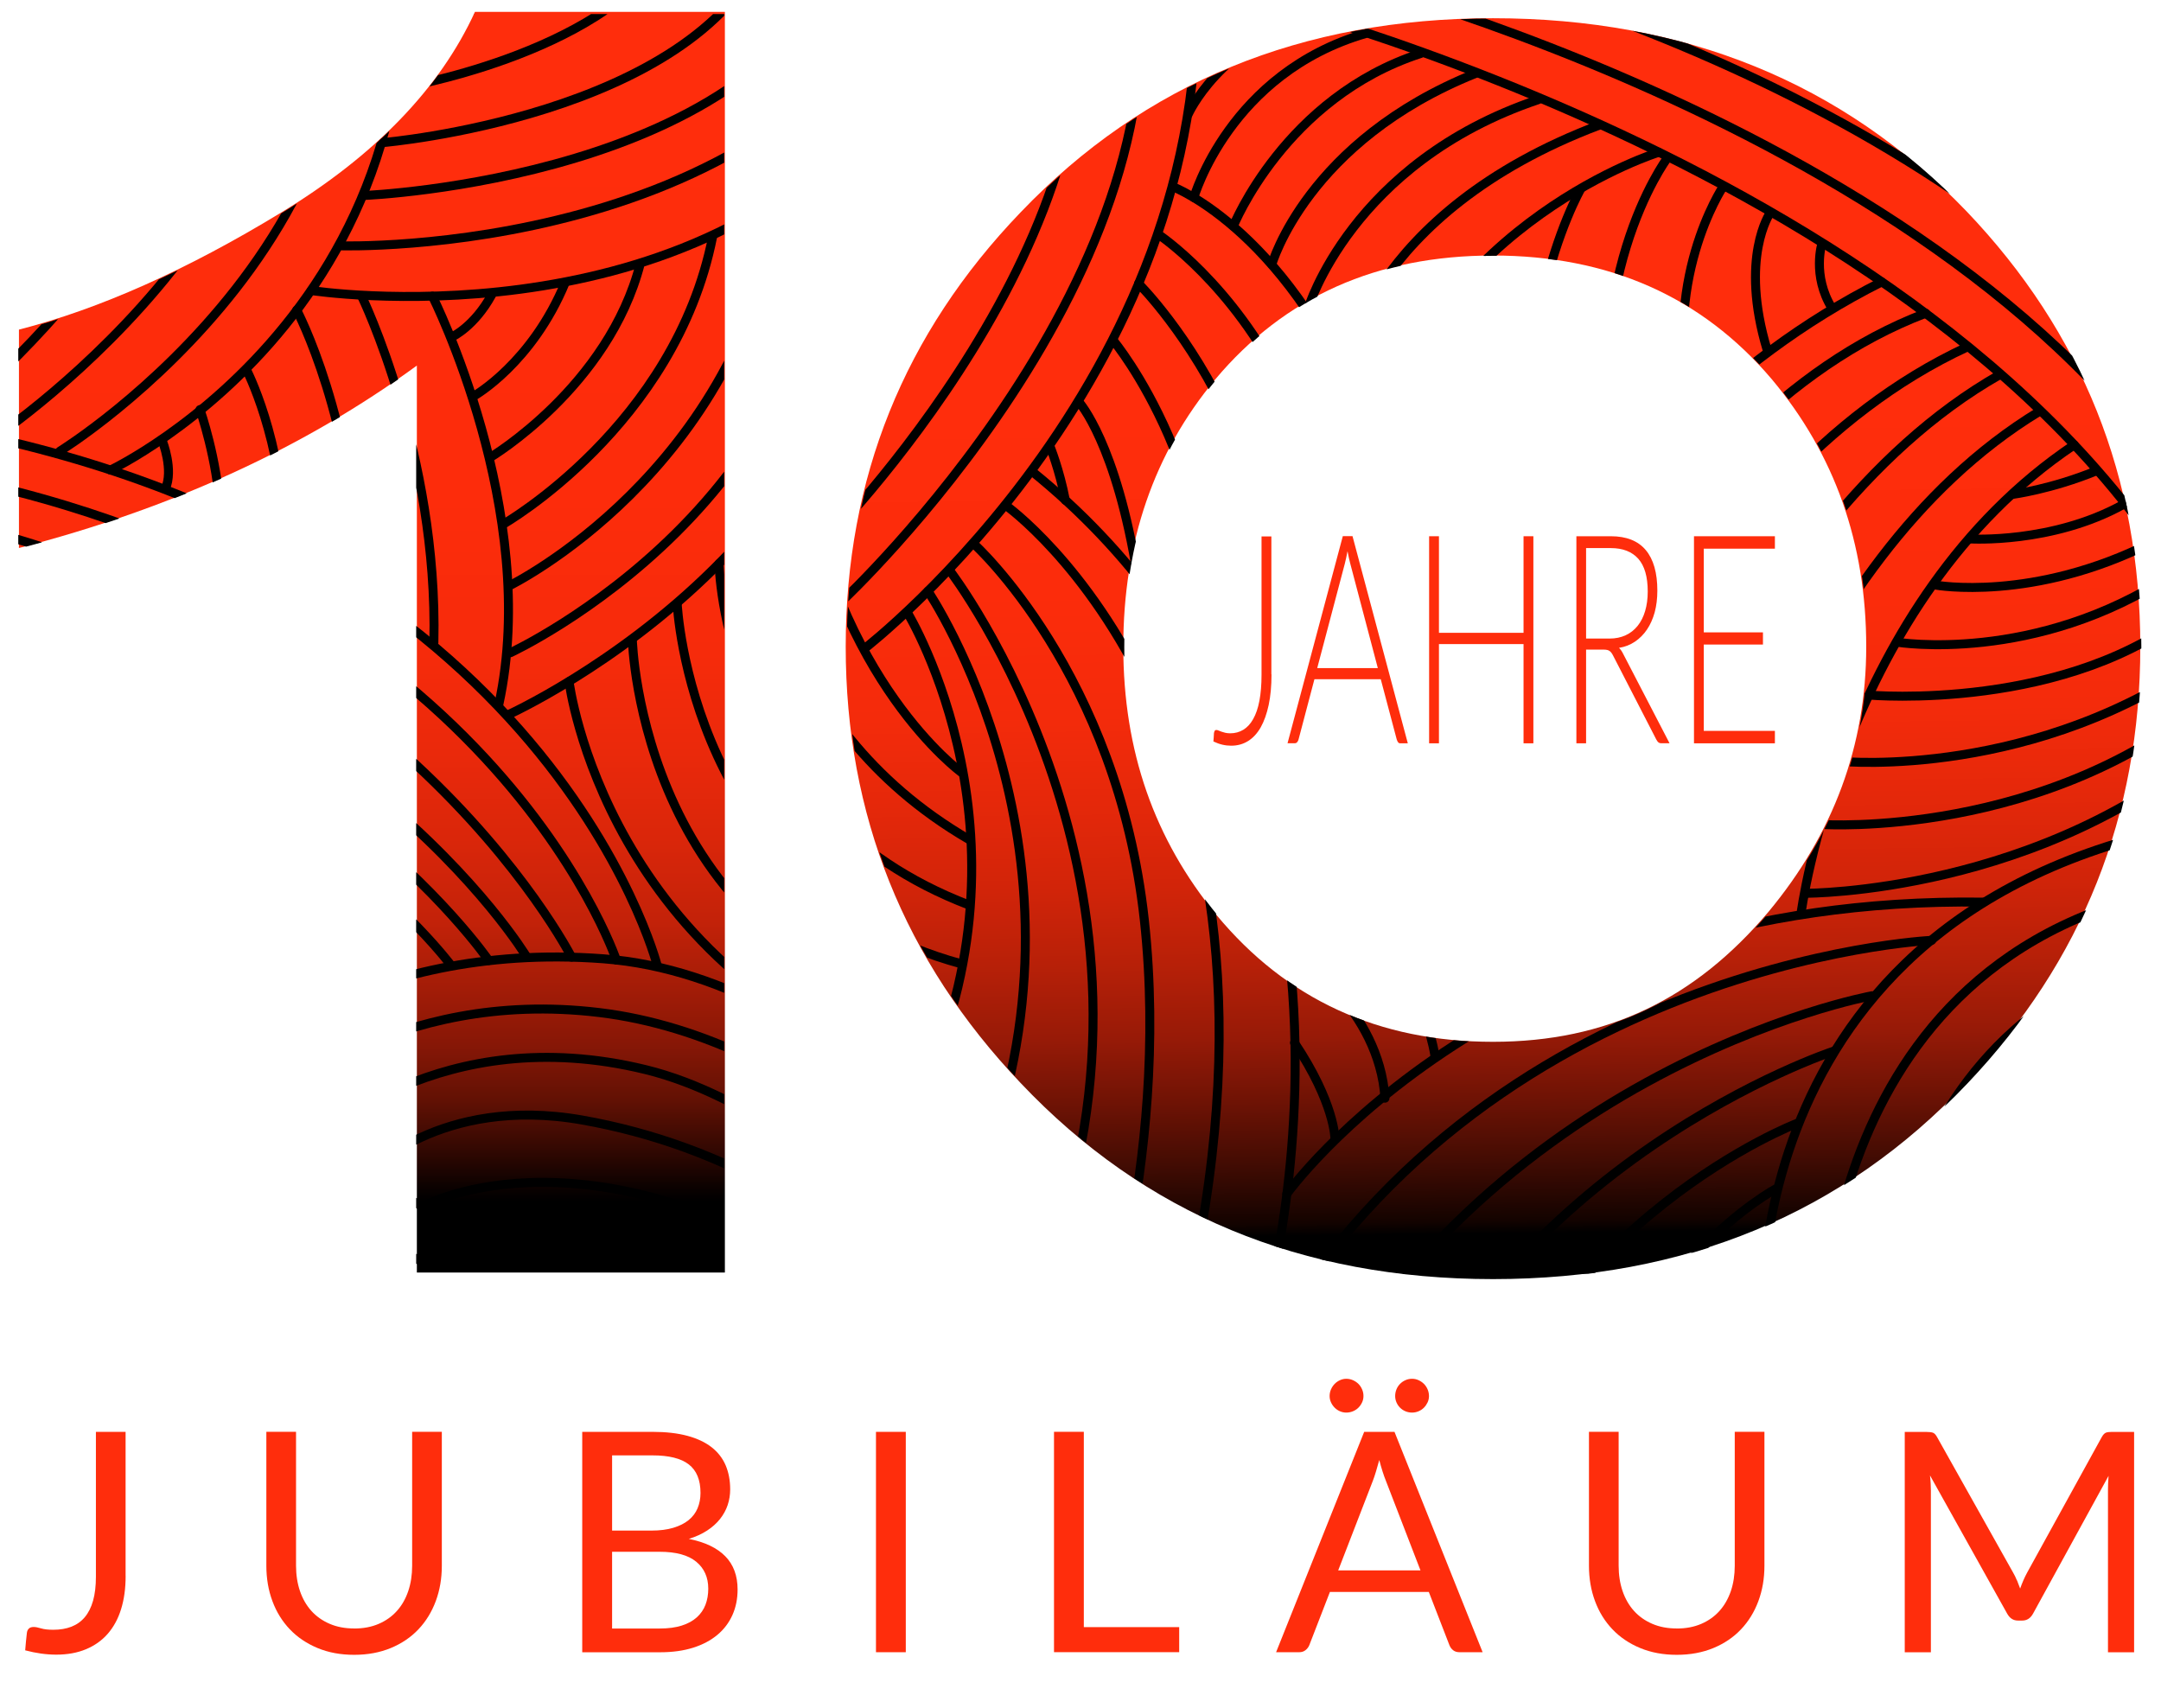 <?xml version="1.0" encoding="UTF-8"?>
<svg xmlns="http://www.w3.org/2000/svg" xmlns:xlink="http://www.w3.org/1999/xlink" viewBox="0 0 481.28 380.48">
  <defs>
    <style>.cls-1,.cls-2{fill:none;}.cls-3{fill:url(#Unbenannter_Verlauf_57);}.cls-4{clip-path:url(#clippath-1);}.cls-2{stroke:#000;stroke-linecap:round;stroke-linejoin:round;stroke-width:2px;}.cls-5{fill:#ff2d0c;}.cls-6{clip-path:url(#clippath);}.cls-7{fill:url(#Unbenannter_Verlauf_63);}</style>
    <linearGradient id="Unbenannter_Verlauf_57" x1="82.83" y1="18.55" x2="82.83" y2="267.46" gradientUnits="userSpaceOnUse">
      <stop offset="0" stop-color="#ff2d0c"></stop>
      <stop offset=".37" stop-color="#fd2c0b"></stop>
      <stop offset=".51" stop-color="#f62b0b"></stop>
      <stop offset=".6" stop-color="#ea290b"></stop>
      <stop offset=".68" stop-color="#d9260a"></stop>
      <stop offset=".75" stop-color="#c32209"></stop>
      <stop offset=".8" stop-color="#a81d07"></stop>
      <stop offset=".86" stop-color="#871706"></stop>
      <stop offset=".91" stop-color="#621104"></stop>
      <stop offset=".95" stop-color="#370902"></stop>
      <stop offset=".99" stop-color="#090100"></stop>
      <stop offset="1" stop-color="#000"></stop>
    </linearGradient>
    <linearGradient id="Unbenannter_Verlauf_63" x1="330.88" y1="12.03" x2="334.28" y2="288.5" gradientUnits="userSpaceOnUse">
      <stop offset=".28" stop-color="#ff2d0c"></stop>
      <stop offset=".43" stop-color="#fc2c0b"></stop>
      <stop offset=".53" stop-color="#f42b0b"></stop>
      <stop offset=".6" stop-color="#e5280a"></stop>
      <stop offset=".67" stop-color="#d12409"></stop>
      <stop offset=".73" stop-color="#b72008"></stop>
      <stop offset=".79" stop-color="#971a07"></stop>
      <stop offset=".84" stop-color="#701305"></stop>
      <stop offset=".89" stop-color="#440c03"></stop>
      <stop offset=".94" stop-color="#130300"></stop>
      <stop offset=".95" stop-color="#000"></stop>
    </linearGradient>
    <clipPath id="clippath">
      <path class="cls-1" d="M161.29,283.29h-68.6V81.64c-25.07,18.28-54.61,31.8-88.62,40.56v-48.56c17.9-4.57,37.35-13.23,58.35-25.99S97.81,20.01,105.63,3h55.66v280.29ZM476.9,144.08c0,37.62-12.9,70.02-38.7,97.19-27.53,29.11-62.69,43.67-105.46,43.67s-77.66-14.56-105.2-43.67c-25.98-27.32-38.96-59.71-38.96-97.19s12.99-69.72,38.96-96.74c27.53-28.81,62.6-43.22,105.2-43.22s77.92,14.33,105.46,43c25.8,27.02,38.7,59.34,38.7,96.96ZM415.85,144.08c0-22.99-7.01-42.85-21.04-59.57-15.58-18.36-36.28-27.54-62.08-27.54s-46.41,9.18-61.82,27.54c-13.68,16.42-20.52,36.28-20.52,59.57s6.92,42.92,20.78,59.79c15.59,18.81,36.11,28.22,61.56,28.22s45.02-9.63,61.3-28.89c14.55-17.47,21.82-37.17,21.82-59.12Z"></path>
    </clipPath>
    <clipPath id="clippath-1">
      <rect class="cls-1" x="-2.42" y="3.13" width="482.38" height="280.55"></rect>
    </clipPath>
  </defs>
  <g id="Ebene_2">
    <path class="cls-5" d="M283.18,150.17c0,2.59-.21,4.87-.63,6.84s-1.02,3.64-1.78,4.99c-.77,1.35-1.71,2.36-2.82,3.05s-2.36,1.03-3.75,1.03c-.64,0-1.29-.07-1.94-.22-.65-.15-1.32-.39-2.02-.72.02-.31.05-.6.07-.91.02-.31.04-.6.05-.91.02-.2.08-.37.15-.52.08-.15.21-.22.41-.22.13,0,.28.04.46.12.18.07.39.15.64.25.25.08.53.17.85.25.32.07.69.12,1.11.12,1.08,0,2.04-.26,2.91-.78.86-.52,1.61-1.32,2.21-2.4.61-1.08,1.08-2.43,1.39-4.08s.47-3.57.47-5.79v-30.8h2.19v30.73h.02Z"></path>
    <path class="cls-5" d="M313.52,165.55h-1.68c-.2,0-.37-.08-.48-.25-.13-.17-.22-.38-.3-.64l-3.55-13.39h-14.77l-3.53,13.39c-.06.24-.15.45-.3.61-.14.18-.31.26-.51.26h-1.65l12.31-46.12h2.16l12.31,46.12h-.02ZM293.39,148.8h13.47l-6.15-23.31c-.09-.37-.2-.79-.3-1.25-.09-.47-.2-.96-.3-1.48-.09.52-.2,1.02-.3,1.48-.09.47-.2.9-.3,1.29l-6.15,23.27h0Z"></path>
    <path class="cls-5" d="M341.5,165.55h-2.19v-22.1h-18.84v22.1h-2.19v-46.12h2.19v21.51h18.84v-21.51h2.19v46.12Z"></path>
    <path class="cls-5" d="M353.24,144.69v20.86h-2.16v-46.12h7.67c3.47,0,6.06,1.03,7.78,3.08s2.58,5.07,2.58,9.04c0,1.76-.2,3.37-.59,4.82-.4,1.45-.97,2.73-1.71,3.83-.74,1.1-1.64,2-2.69,2.71-1.05.71-2.23,1.17-3.55,1.38.34.33.65.76.91,1.3l10.35,19.95h-1.89c-.22,0-.43-.07-.59-.2s-.32-.34-.48-.65l-9.63-18.71c-.24-.47-.5-.82-.78-1-.27-.2-.71-.3-1.29-.3h-3.94.02ZM353.24,142.22h5.22c1.34,0,2.53-.25,3.58-.73s1.95-1.19,2.68-2.1,1.29-2.01,1.67-3.3c.38-1.28.58-2.73.58-4.34,0-3.29-.7-5.71-2.1-7.3-1.41-1.58-3.45-2.38-6.12-2.38h-5.51v20.14h0Z"></path>
    <path class="cls-5" d="M395.29,119.43v2.77h-15.84v18.64h13.18v2.71h-13.18v19.23h15.84v2.77h-18.02v-46.12h18.02Z"></path>
    <path class="cls-5" d="M27.98,351.02c0,2.74-.34,5.2-1.01,7.36-.67,2.17-1.67,4-2.98,5.5s-2.93,2.64-4.85,3.44-4.12,1.2-6.61,1.2c-2.21,0-4.52-.32-6.92-.96.05-.66.1-1.32.17-1.97s.14-1.29.21-1.93c.05-.39.19-.7.43-.94s.6-.36,1.08-.36c.41,0,.96.1,1.64.31s1.6.31,2.74.31c1.51,0,2.85-.23,4.02-.68,1.18-.46,2.17-1.16,2.98-2.12s1.43-2.19,1.85-3.68c.42-1.5.63-3.27.63-5.33v-32.26h6.61v32.13-.02Z"></path>
    <path class="cls-5" d="M78.88,362.7c2.03,0,3.85-.34,5.45-1.03s2.95-1.64,4.06-2.88c1.11-1.23,1.95-2.71,2.53-4.42.58-1.71.87-3.6.87-5.65v-29.83h6.61v29.83c0,2.83-.45,5.46-1.35,7.88s-2.19,4.52-3.87,6.29-3.73,3.16-6.15,4.16-5.14,1.51-8.15,1.51-5.73-.5-8.15-1.51-4.48-2.39-6.17-4.16c-1.69-1.77-2.99-3.86-3.89-6.29-.9-2.42-1.35-5.05-1.35-7.88v-29.83h6.61v29.8c0,2.06.29,3.94.87,5.65s1.43,3.19,2.53,4.42c1.11,1.23,2.47,2.2,4.08,2.89,1.61.7,3.43,1.04,5.46,1.04h.01Z"></path>
    <path class="cls-5" d="M129.67,367.98v-49.08h15.65c3.01,0,5.61.3,7.79.89,2.18.59,3.97,1.44,5.38,2.54,1.4,1.1,2.44,2.44,3.12,4.02.67,1.59,1.01,3.37,1.01,5.36,0,1.21-.19,2.38-.56,3.49s-.95,2.16-1.71,3.12c-.77.96-1.72,1.82-2.88,2.57-1.15.75-2.51,1.37-4.06,1.85,3.58.71,6.29,2,8.12,3.87s2.74,4.34,2.74,7.4c0,2.08-.38,3.97-1.15,5.69-.77,1.71-1.88,3.19-3.36,4.42-1.47,1.23-3.28,2.19-5.41,2.86-2.14.67-4.57,1.01-7.31,1.01h-17.37,0ZM136.32,340.89h8.77c1.87,0,3.49-.21,4.86-.62s2.51-.98,3.41-1.71c.9-.73,1.57-1.62,2-2.65.43-1.04.65-2.17.65-3.41,0-2.88-.87-4.99-2.6-6.34s-4.43-2.02-8.08-2.02h-9.01v16.75h0ZM136.32,345.61v17.09h10.62c1.9,0,3.52-.22,4.88-.65s2.48-1.04,3.36-1.83c.88-.79,1.52-1.72,1.94-2.81.41-1.08.62-2.28.62-3.58,0-2.53-.9-4.54-2.69-6.01s-4.5-2.21-8.13-2.21h-10.6Z"></path>
    <path class="cls-5" d="M201.73,367.98h-6.64v-49.08h6.64v49.08h0Z"></path>
    <path class="cls-5" d="M241.39,362.39h21.23v5.58h-27.88v-49.08h6.64v43.5h.01Z"></path>
    <path class="cls-5" d="M330.2,367.98h-5.14c-.59,0-1.07-.15-1.44-.45s-.64-.67-.82-1.13l-4.59-11.85h-22.02l-4.59,11.85c-.16.41-.43.78-.82,1.1s-.87.48-1.44.48h-5.14l19.62-49.08h6.75l19.63,49.08h0ZM303.66,310.92c0,.5-.1.98-.31,1.42-.21.45-.48.84-.82,1.18s-.75.61-1.22.8-.96.29-1.49.29c-.48,0-.94-.1-1.39-.29s-.84-.46-1.18-.8-.62-.74-.82-1.18c-.21-.45-.31-.92-.31-1.42s.1-1.02.31-1.49.48-.87.82-1.22.74-.62,1.18-.82.91-.31,1.39-.31c.52,0,1.02.1,1.49.31s.87.48,1.22.82c.34.34.62.75.82,1.22.21.47.31.96.31,1.49ZM298.04,349.76h18.32l-7.71-19.97c-.5-1.23-.99-2.77-1.47-4.62-.25.94-.5,1.8-.74,2.59s-.47,1.48-.7,2.07l-7.71,19.93h0ZM318.25,310.92c0,.5-.1.98-.31,1.42s-.48.84-.82,1.18-.74.61-1.2.8c-.46.19-.94.29-1.44.29s-1.02-.1-1.47-.29c-.46-.19-.86-.46-1.2-.8s-.61-.74-.8-1.18c-.19-.45-.29-.92-.29-1.42s.1-1.02.29-1.49.46-.87.8-1.22c.34-.34.74-.62,1.2-.82.46-.21.95-.31,1.47-.31s.98.1,1.44.31.86.48,1.2.82c.34.34.62.75.82,1.22s.31.96.31,1.49Z"></path>
    <path class="cls-5" d="M373.43,362.7c2.03,0,3.85-.34,5.45-1.03s2.95-1.64,4.06-2.88c1.11-1.23,1.95-2.71,2.54-4.42.58-1.71.87-3.6.87-5.65v-29.83h6.61v29.83c0,2.83-.45,5.46-1.35,7.88s-2.19,4.52-3.87,6.29c-1.68,1.77-3.73,3.16-6.15,4.16-2.42,1-5.14,1.51-8.15,1.51s-5.73-.5-8.15-1.51c-2.42-1-4.48-2.39-6.17-4.16s-2.99-3.86-3.89-6.29c-.9-2.42-1.35-5.05-1.35-7.88v-29.83h6.61v29.8c0,2.06.29,3.94.87,5.65s1.43,3.19,2.53,4.42c1.11,1.23,2.47,2.2,4.08,2.89,1.61.7,3.43,1.04,5.46,1.04h0Z"></path>
    <path class="cls-5" d="M449.21,351.97c.24.6.47,1.22.7,1.83.23-.64.47-1.25.72-1.83s.54-1.17.86-1.76l16.61-30.17c.3-.53.61-.84.92-.96s.78-.17,1.37-.17h4.9v49.08h-5.82v-36.07c0-.48.01-.99.03-1.54.02-.55.06-1.11.1-1.68l-16.82,30.69c-.57,1.03-1.37,1.54-2.4,1.54h-.96c-1.03,0-1.83-.51-2.4-1.54l-17.19-30.79c.07.59.12,1.18.15,1.75s.05,1.1.05,1.58v36.07h-5.82v-49.08h4.9c.59,0,1.05.06,1.37.17.32.11.63.43.92.96l16.95,30.21c.32.55.6,1.12.84,1.73l.02-.02Z"></path>
  </g>
  <g id="Ebene_3">
    <path class="cls-3" d="M161.44,283.42h-68.6V81.42c-25.07,18.31-54.61,31.85-88.62,40.63v-48.64c17.9-4.58,37.35-13.26,58.35-26.04,21-12.78,35.4-27.69,43.21-44.73h55.66v280.78Z"></path>
    <path class="cls-7" d="M476.67,144.02c0,37.62-12.9,70.02-38.7,97.19-27.53,29.11-62.69,43.67-105.46,43.67s-77.66-14.56-105.2-43.67c-25.98-27.32-38.96-59.71-38.96-97.19s12.99-69.72,38.96-96.74c27.53-28.81,62.6-43.22,105.2-43.22s77.92,14.33,105.46,43c25.8,27.02,38.7,59.34,38.7,96.96ZM415.63,144.02c0-22.99-7.01-42.85-21.04-59.57-15.58-18.36-36.28-27.54-62.08-27.54s-46.41,9.18-61.82,27.54c-13.68,16.42-20.52,36.28-20.52,59.57s6.92,42.92,20.78,59.79c15.59,18.81,36.11,28.22,61.56,28.22s45.02-9.63,61.3-28.89c14.55-17.47,21.82-37.17,21.82-59.12Z"></path>
    <g class="cls-6">
      <g class="cls-4">
        <path class="cls-2" d="M269-3.04s169.37,38.9,222.97,144.02"></path>
        <path class="cls-2" d="M294.09-6.22s153.5,37.41,199.81,130.18"></path>
        <path class="cls-2" d="M317.88-8.84s127.78,29.18,177.94,112.59"></path>
        <path class="cls-2" d="M330.53-16.14s127.78,29.18,177.94,112.59"></path>
        <path class="cls-2" d="M342.54-23.43s127.78,29.18,177.94,112.59"></path>
        <path class="cls-2" d="M354.54-30.72s127.78,29.18,177.94,112.59"></path>
        <path class="cls-2" d="M365.91-37.46s127.78,29.18,177.94,112.59"></path>
        <path class="cls-2" d="M286.58,265.91s47.53-66.49,155.15-64.99"></path>
        <path class="cls-2" d="M430.22,209.43s-104.62,4.86-152.22,98.38"></path>
        <path class="cls-2" d="M416.93,221.77s-90.47,16.46-130.78,105.11"></path>
        <path class="cls-2" d="M408.36,234.12s-74.18,24.31-100.76,95.76"></path>
        <path class="cls-2" d="M400.21,250.2s-54.03,20.57-74.18,80.42"></path>
        <path class="cls-2" d="M395.49,264.79s-31.3,16.46-43.31,61.72"></path>
        <path class="cls-2" d="M393.35,280.13s-11.15,8.23-17.58,34.79"></path>
        <path class="cls-2" d="M280.15,298.08s38.48-121.24-50.27-193.07"></path>
        <path class="cls-2" d="M202.11,136.48s31.3,51.25,1.29,110.35"></path>
        <path class="cls-2" d="M223.98,112.54s72.89,51.62,38.16,186.29"></path>
        <path class="cls-2" d="M216.91,121.15s31.94,28.8,37.95,83.79c6,54.99-12.01,103.99-12.01,103.99"></path>
        <path class="cls-2" d="M211.55,127.13s54.03,70.32,21.44,155.24"></path>
        <path class="cls-2" d="M206.67,131.67s40.04,59.06,11.31,130.5"></path>
        <path class="cls-2" d="M69.35,64.71s82.16,12.67,126.33-40.45c10.5-12.63,19.06-24.85,26.01-36.15"></path>
        <path class="cls-2" d="M306.28,172.84s38.62.68,53.2,41.08"></path>
        <path class="cls-2" d="M303.3,182.87s33.02,1.12,43.31,37.03"></path>
        <path class="cls-2" d="M299.02,192.97s27.87,6.36,33.87,33.67"></path>
        <path class="cls-2" d="M293.9,203.75s21.41,6.43,25.7,31.49"></path>
        <path class="cls-2" d="M288.73,212.79s18.44,11.97,19.72,31.8"></path>
        <path class="cls-2" d="M297.3,253.57s0-7.86-9-21.32"></path>
        <path class="cls-2" d="M401.09,203.57s8.98-69.71,60.86-104.49"></path>
        <path class="cls-2" d="M321.82,175.88s26.5-77.55,97.25-113.09"></path>
        <path class="cls-2" d="M334.61,181.75s31.25-88.05,94.28-111.99"></path>
        <path class="cls-2" d="M347.47,193.34s25.99-86.18,90.74-116.1"></path>
        <path class="cls-2" d="M358.62,210.92s26.8-93.47,86.83-127.51"></path>
        <path class="cls-2" d="M380.49,207.56s17.58-81.92,73.75-115.96"></path>
        <path class="cls-2" d="M448.23,110.11s8.58-1.12,18.65-5.24"></path>
        <path class="cls-2" d="M438.8,120.03s18.22,1.12,34.09-7.67"></path>
        <path class="cls-2" d="M431.08,130.31s21.65,3.93,48.24-9.54"></path>
        <path class="cls-2" d="M422.51,143.03s30.66,5.05,61.32-15.15"></path>
        <path class="cls-2" d="M416.29,154.81s44.59,3.93,72.46-19.45"></path>
        <path class="cls-2" d="M410.29,169.59s43.31,4.11,81.9-23.94"></path>
        <path class="cls-2" d="M405.78,183.62s50.17,3.37,88.11-29.36"></path>
        <path class="cls-2" d="M402.14,198.95s52.95.19,92.4-34.79"></path>
        <path class="cls-2" d="M261.23,41.61s26.57,9.99,43.79,54.85c20.96,54.59-11.2,107.71-17.58,118.58"></path>
        <path class="cls-2" d="M258.01,52.23s65.87,43.49,26.42,143.74"></path>
        <path class="cls-2" d="M253.57,63.17s46.2,45.73,24.76,110.44"></path>
        <path class="cls-2" d="M247.99,75.89s25.51,30.67,21.22,76.68"></path>
        <path class="cls-2" d="M240.33,89.59s8.28,9.12,13,38.67"></path>
        <path class="cls-2" d="M233.84,99.4s2.14,5.28,3.43,12.02"></path>
        <path class="cls-2" d="M214.12,172.02s-27.87-20.2-35.59-69.58"></path>
        <path class="cls-2" d="M169.23,115.56s1.58,45.24,46.6,71.42"></path>
        <path class="cls-2" d="M160.15,125.52s.8,55.1,55.69,76.05"></path>
        <path class="cls-2" d="M150.82,134.43s2.84,63.78,63.3,80.24"></path>
        <path class="cls-2" d="M140.83,142.41s1.68,70.76,70.72,83.86"></path>
        <path class="cls-2" d="M126.74,151.8s8.05,65.48,79.66,88.3"></path>
        <path class="cls-2" d="M369.42,33.92s-48.85,15.06-63.43,64.81"></path>
        <path class="cls-2" d="M299.07,82.7s5.15-35.24,57.24-54.88"></path>
        <path class="cls-2" d="M291.3,68.78s9.65-32.54,51.24-46.57"></path>
        <path class="cls-2" d="M283.26,58.87s7.83-27.49,45.45-42.55"></path>
        <path class="cls-2" d="M274.68,50.36s11.47-28.62,41.7-38.44"></path>
        <path class="cls-2" d="M265.89,44s7.93-27.77,38.38-36.57"></path>
        <path class="cls-2" d="M264.61,25.48s6.86-15.62,27.98-21.88"></path>
        <path class="cls-2" d="M266.11,9.77s3-7.11,14.36-9.82"></path>
        <path class="cls-2" d="M405.78,54.19s-2.28,7.15,2.22,14.45"></path>
        <path class="cls-2" d="M394.21,47.46s-6.86,9.91-.64,30.49"></path>
        <path class="cls-2" d="M383.7,41.66s-14.15,21.32-6.65,50.31"></path>
        <path class="cls-2" d="M371.27,35.3s-20.58,27.68-10.72,73.88"></path>
        <path class="cls-2" d="M352.05,42.09s-20.88,36.41-5.65,85.6"></path>
        <path class="cls-2" d="M331.11,57.84s-19.44,42.74,5.21,86.88"></path>
        <path class="cls-2" d="M310.61,86.52s-5.59,40.8,16.28,76.33"></path>
        <path class="cls-2" d="M392.49,298.08s-8.58-98.75,102.91-115.59"></path>
        <path class="cls-2" d="M406.21,299.2s-2.57-93.52,89.62-102.87"></path>
        <path class="cls-2" d="M418.65,299.58s-.86-79.68,76.32-90.52"></path>
        <path class="cls-2" d="M432.8,301.07s-1.72-69.58,61.74-77.43"></path>
        <path class="cls-2" d="M447.8,300.33s-6.43-51.62,45.88-61.72"></path>
        <path class="cls-2" d="M464.1,300.33s-4.72-36.66,27.01-47.88"></path>
        <path class="cls-2" d="M192.68,144.34s80.61-62.47,73.32-154.86"></path>
        <path class="cls-2" d="M187.53,133.87S266.86,59.8,252.28-11.65"></path>
        <path class="cls-2" d="M183.25,121.15S253.57,50.45,238.56-11.65"></path>
        <path class="cls-2" d="M180.24,109.55s52.31-54.61,45.45-120.82"></path>
        <path class="cls-2" d="M190,78.36S214.98,43.72,213.69.7"></path>
        <path class="cls-2" d="M195.25,49.7s7.29-16.46,7.29-33.29"></path>
        <path class="cls-2" d="M75.73,54.75s99.69,3.09,130.24-66.21"></path>
        <path class="cls-2" d="M81.2,43.53s89.72-3.65,106.44-55.55"></path>
        <path class="cls-2" d="M85.38,31.75s68.82-5.89,84.9-42.92"></path>
        <path class="cls-2" d="M88.59,19.68s45.02-7.29,59.81-30.86"></path>
        <path class="cls-2" d="M89.88,8.46s19.62-4.77,31.52-19.08"></path>
        <path class="cls-2" d="M96.31,65.97s24.12,47.97,14.79,90.9"></path>
        <path class="cls-2" d="M80.55,65.97s17.04,35.07,16.08,77.15"></path>
        <path class="cls-2" d="M66.08,69.06s12.86,24.13,14.15,62.28"></path>
        <path class="cls-2" d="M54.83,82.24s8.04,15.15,8.68,38.72"></path>
        <path class="cls-2" d="M44.54,91.22s3.86,10.94,4.5,22.72"></path>
        <path class="cls-2" d="M36.17,98.24s2.57,6.45.64,10.66"></path>
        <path class="cls-2" d="M112.93,159.3s96.48-43.39,80.18-132.05"></path>
        <path class="cls-2" d="M100.81,74.95s4.82-2.24,8.68-9.26"></path>
        <path class="cls-2" d="M105.64,88.14s12.86-7.29,20.26-25.25"></path>
        <path class="cls-2" d="M109.17,101.88s26.37-15.71,33.44-43.2"></path>
        <path class="cls-2" d="M112.07,116.75s38.27-21.88,46.63-63.97"></path>
        <path class="cls-2" d="M113.36,130.5s51.78-25.25,60.46-86.13"></path>
        <path class="cls-2" d="M113.68,145.37s74.61-34.51,70.43-109.13"></path>
        <path class="cls-2" d="M24.6,104.69s83.18-39.28,61.74-140.28"></path>
        <path class="cls-2" d="M13.34,100.48S97.92,48.3,73.16-32.5"></path>
        <path class="cls-2" d="M-1.13,97.39S84.41,39.88,58.69-28.85"></path>
        <path class="cls-2" d="M-13.03,94.59S63.83,35.39,43.25-25.77"></path>
        <path class="cls-2" d="M-26.86,93.19S45.18,36.8,29.1-21.56"></path>
        <path class="cls-2" d="M-29.75,80.56S27.49,35.39,16.24-16.51"></path>
        <path class="cls-2" d="M-29.11,66.25S12.7,30.62,3.69-13.98"></path>
        <path class="cls-2" d="M146.37,215.04S121.07,115.54-23,93.47"></path>
        <path class="cls-2" d="M100.49,215.04s-39.02-52.37-114.06-60.97"></path>
        <path class="cls-2" d="M137.26,213.82S107.25,124.05-25.25,103.57"></path>
        <path class="cls-2" d="M127.29,213.17S86.02,131.9-27.5,112.82"></path>
        <path class="cls-2" d="M117.21,212.98S76.37,145.09-29.43,126.29"></path>
        <path class="cls-2" d="M108.85,213.92s-43.09-62.94-137-76.12"></path>
        <path class="cls-2" d="M43.89,232.43s28.94-6.55,43.95-30.3"></path>
        <path class="cls-2" d="M36.82,225.14s34.3-7.11,43.95-29.74"></path>
        <path class="cls-2" d="M29.96,218.22s36.02-8.6,42.23-29.74"></path>
        <path class="cls-2" d="M24.17,211.67s30.66-7.11,39.45-28.8"></path>
        <path class="cls-2" d="M19.02,205.13s27.87-6.17,36.23-28.06"></path>
        <path class="cls-2" d="M13.45,198.02s26.16-9.16,31.94-26"></path>
        <path class="cls-2" d="M8.52,190.72s21.87-7.67,27.66-23.19"></path>
        <path class="cls-2" d="M3.8,183.62s17.37-4.49,22.94-20.01"></path>
        <path class="cls-2" d="M-.49,177.26s13.29-5.24,16.94-16.46"></path>
        <path class="cls-2" d="M-4.77,169.03s7.93-2.99,11.79-11.22"></path>
        <path class="cls-2" d="M-13.99,149.95s37.3,108.11,166.37,141.4"></path>
        <path class="cls-2" d="M127.08,293.59S15.59,263.29-19.57,169.4"></path>
        <path class="cls-2" d="M99.21,293.97s-73.75-13.09-123.06-100.62"></path>
        <path class="cls-2" d="M74.77,293.97s-55.31-2.99-104.62-81.92"></path>
        <path class="cls-2" d="M50.32,297.71S-1.13,286.86-30.71,226.26"></path>
        <path class="cls-2" d="M46.25,307.99s-51.45-10.85-81.04-71.45"></path>
        <path class="cls-2" d="M50.32,238.23s29.16-28.8,84.04-24.69c54.88,4.11,102.48,65.84,105.48,84.54"></path>
        <path class="cls-2" d="M59.76,246.09s27.44-26.18,73.75-20.57c46.31,5.61,87.69,46.2,102.69,76.87"></path>
        <path class="cls-2" d="M70.48,253.94s27.44-26.93,73.32-15.71c45.88,11.22,96.26,75.94,96.26,75.94"></path>
        <path class="cls-2" d="M81.63,261.42s16.29-17.58,48.02-11.97c31.73,5.61,60.03,22.07,79.32,46.38"></path>
        <path class="cls-2" d="M94.49,268.53s38.16-20.95,98.19,21.32"></path>
        <path class="cls-2" d="M111.64,277.13s27.87-6.73,65.6,14.21"></path>
      </g>
    </g>
  </g>
</svg>
